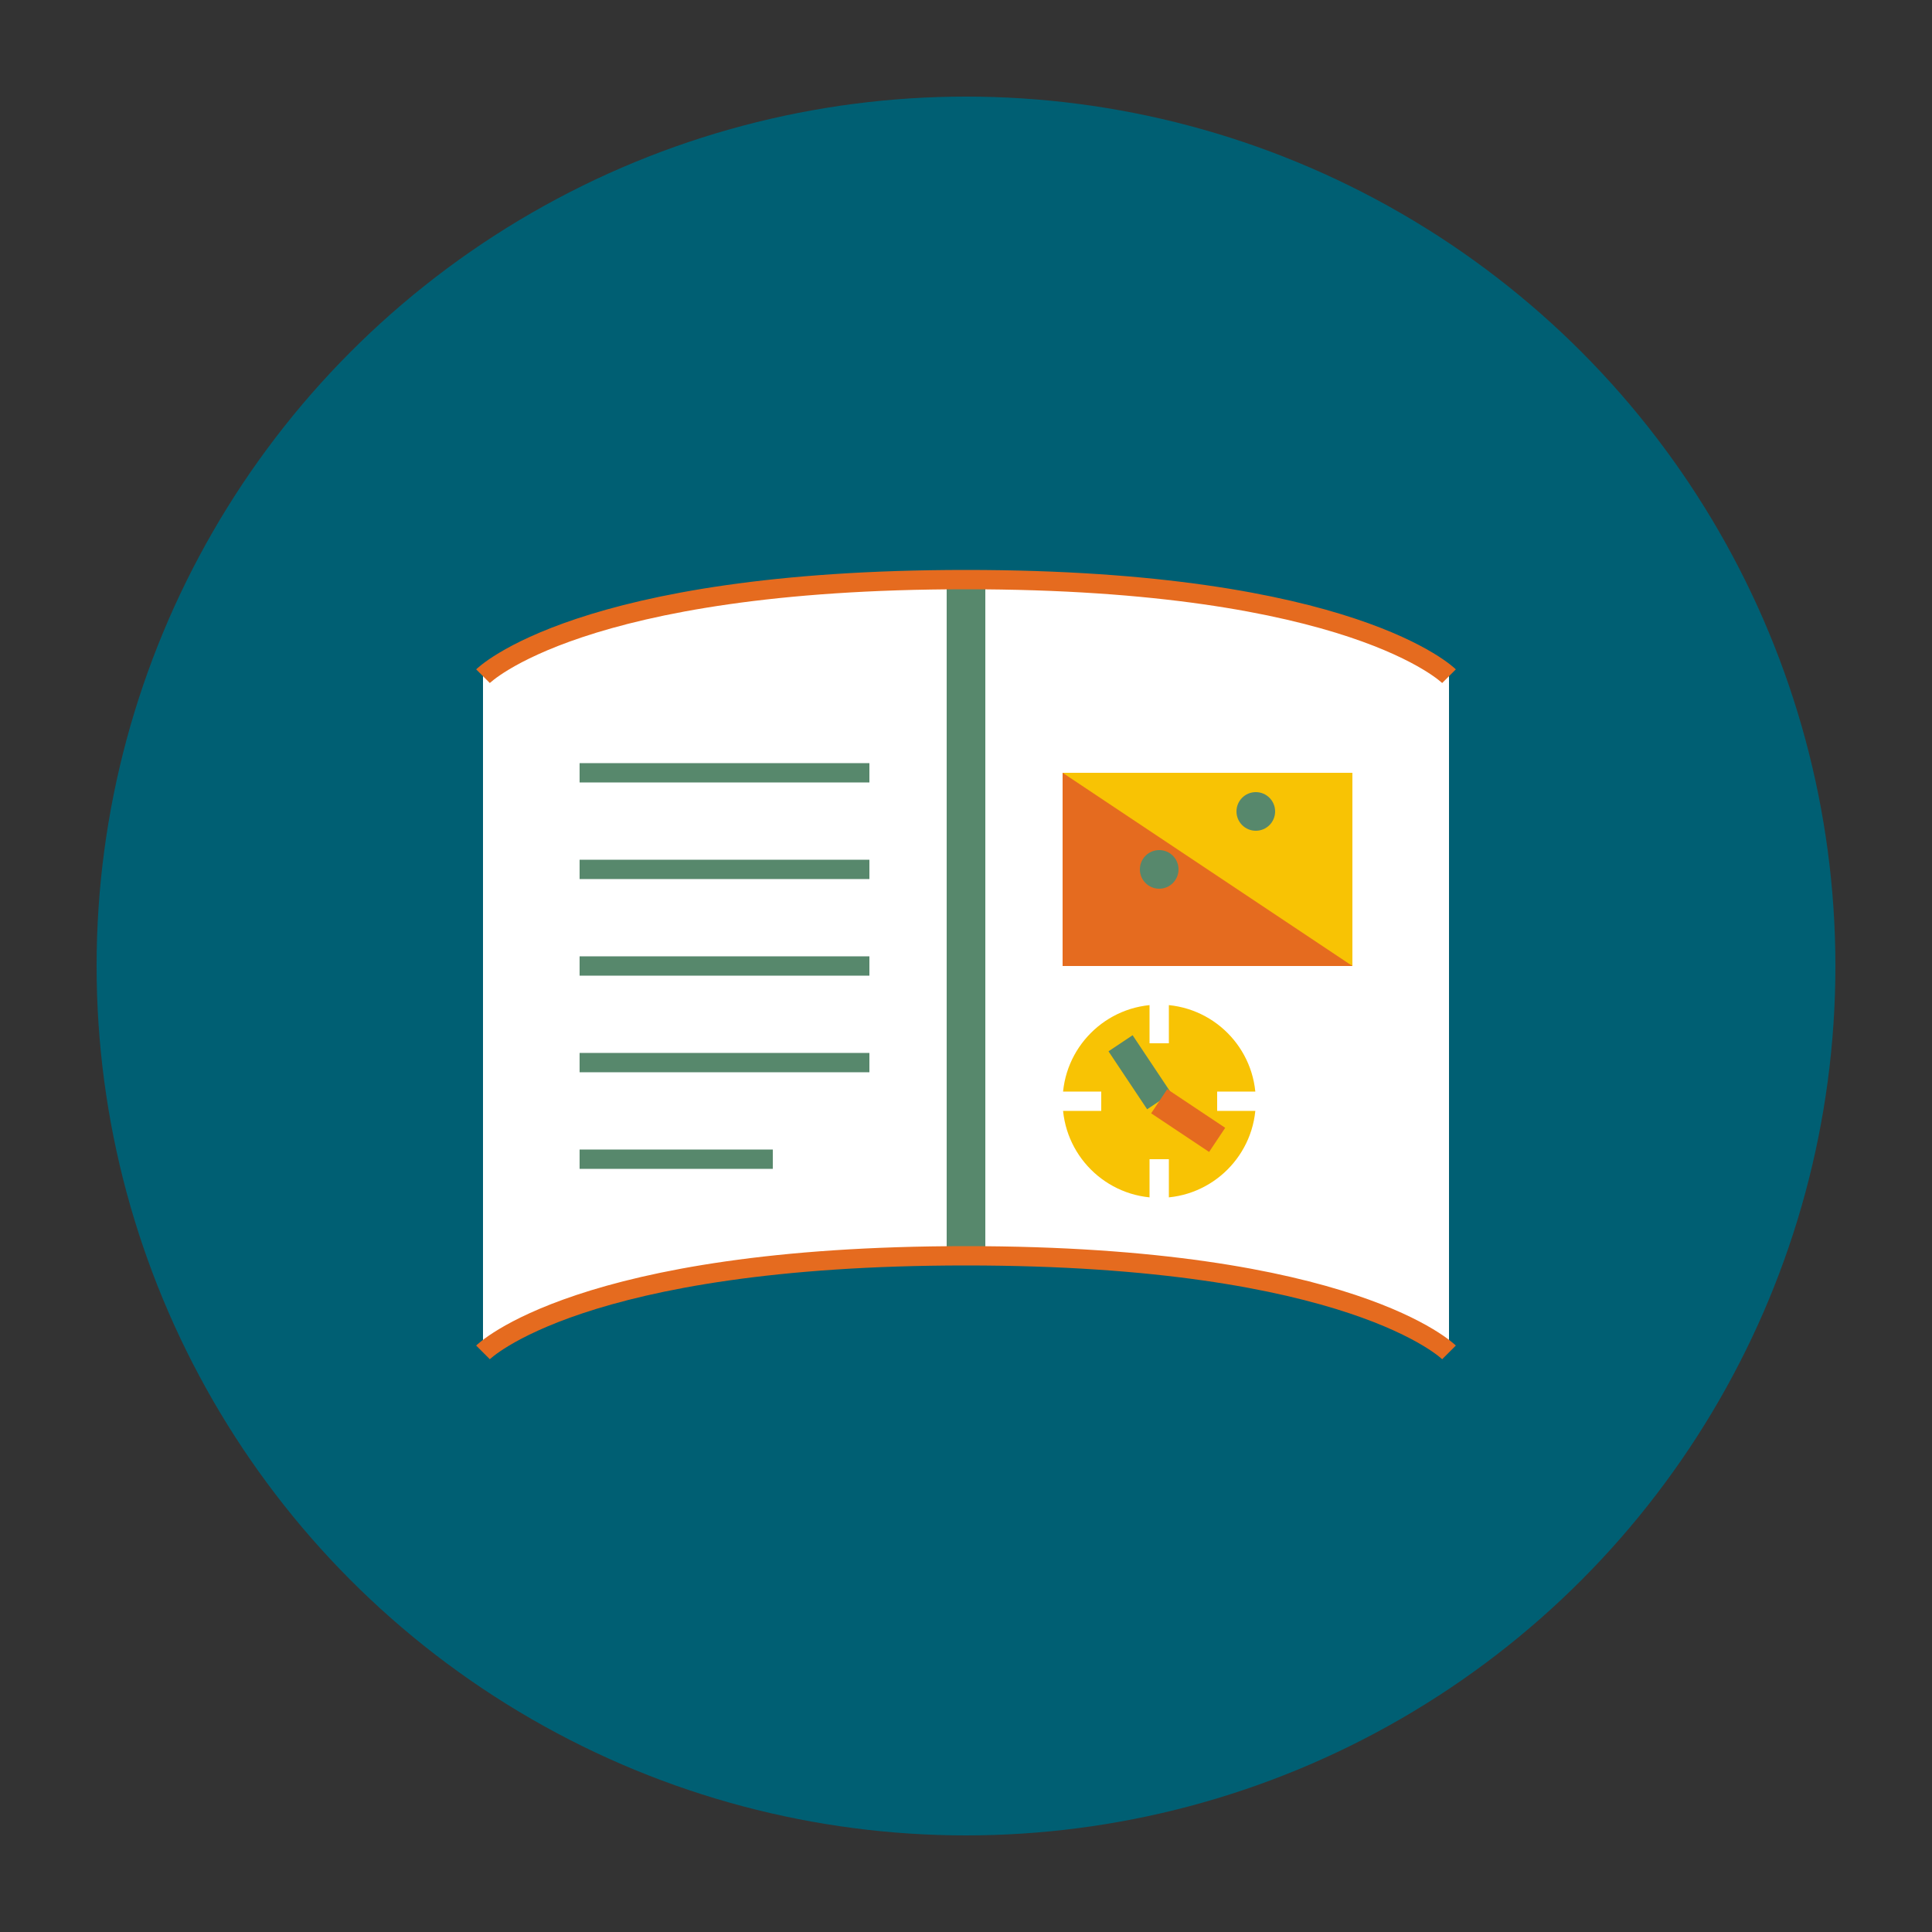 <svg xmlns="http://www.w3.org/2000/svg" viewBox="0 0 100 100">
  <rect x="0" y="0" width="100" height="100" fill="#333333" stroke="none"/>
  <!-- Background Circle -->
  <circle cx="50" cy="50" r="45" fill="#005f73" />
  
  <!-- Open Book -->
  <path d="M25,35 C25,35 30,30 50,30 C70,30 75,35 75,35 L75,70 C75,70 70,65 50,65 C30,65 25,70 25,70 Z" fill="#ffffff" />
  <path d="M50,30 L50,65" stroke="#57886c" stroke-width="2" />
  
  <!-- Pages Detail -->
  <path d="M25,35 C25,35 30,30 50,30" stroke="#e56b1f" stroke-width="1" fill="none" />
  <path d="M75,35 C75,35 70,30 50,30" stroke="#e56b1f" stroke-width="1" fill="none" />
  <path d="M25,70 C25,70 30,65 50,65" stroke="#e56b1f" stroke-width="1" fill="none" />
  <path d="M75,70 C75,70 70,65 50,65" stroke="#e56b1f" stroke-width="1" fill="none" />
  
  <!-- Text Lines (Left Page) -->
  <line x1="30" y1="40" x2="45" y2="40" stroke="#57886c" stroke-width="1" />
  <line x1="30" y1="45" x2="45" y2="45" stroke="#57886c" stroke-width="1" />
  <line x1="30" y1="50" x2="45" y2="50" stroke="#57886c" stroke-width="1" />
  <line x1="30" y1="55" x2="45" y2="55" stroke="#57886c" stroke-width="1" />
  <line x1="30" y1="60" x2="40" y2="60" stroke="#57886c" stroke-width="1" />
  
  <!-- Map Symbol (Right Page) -->
  <rect x="55" y="40" width="15" height="10" fill="#f8c304" />
  <path d="M55,40 L70,50 L55,50 Z" fill="#e56b1f" />
  <circle cx="60" cy="45" r="1" fill="#57886c" />
  <circle cx="65" cy="42" r="1" fill="#57886c" />
  
  <!-- Compass -->
  <circle cx="60" cy="57" r="5" fill="#f8c304" />
  <line x1="60" y1="52" x2="60" y2="54" stroke="#ffffff" stroke-width="1" />
  <line x1="60" y1="60" x2="60" y2="62" stroke="#ffffff" stroke-width="1" />
  <line x1="55" y1="57" x2="57" y2="57" stroke="#ffffff" stroke-width="1" />
  <line x1="63" y1="57" x2="65" y2="57" stroke="#ffffff" stroke-width="1" />
  <path d="M60,57 L58,54" stroke="#57886c" stroke-width="1.5" />
  <path d="M60,57 L63,59" stroke="#e56b1f" stroke-width="1.5" />
</svg>

